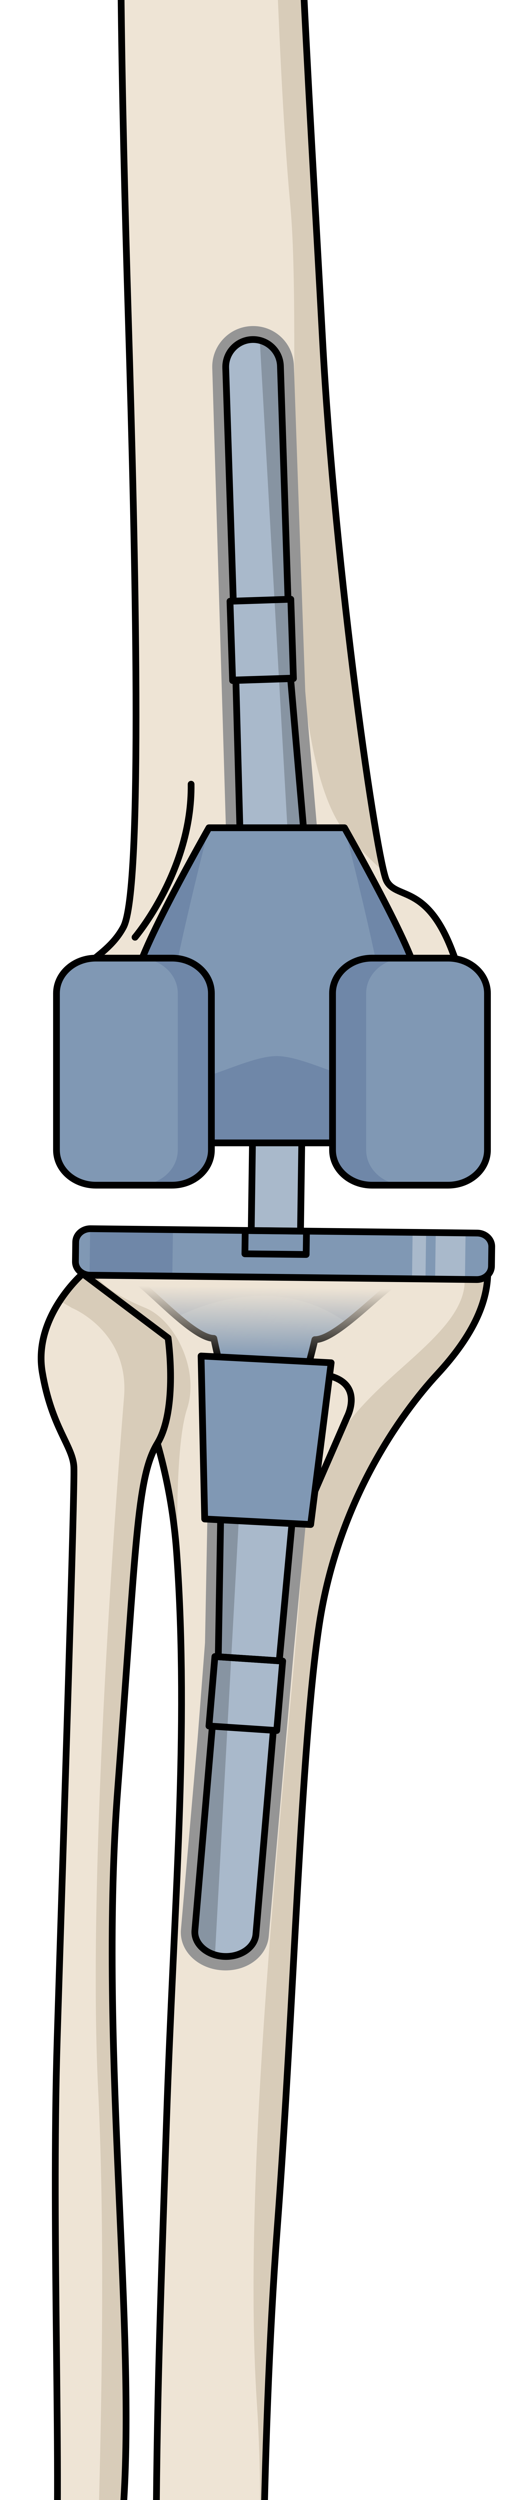 <?xml version="1.0" encoding="utf-8"?>
<!-- Generator: Adobe Illustrator 16.0.0, SVG Export Plug-In . SVG Version: 6.00 Build 0)  -->
<!DOCTYPE svg PUBLIC "-//W3C//DTD SVG 1.1//EN" "http://www.w3.org/Graphics/SVG/1.1/DTD/svg11.dtd">
<svg version="1.1" id="Layer_1" xmlns="http://www.w3.org/2000/svg" xmlns:xlink="http://www.w3.org/1999/xlink" x="0px" y="0px"
	 width="78.681px" height="370.813px" viewBox="0 0 78.681 370.813" enable-background="new 0 0 78.681 370.813"
	 xml:space="preserve">
<g>
	<defs>
		<rect id="SVGID_1_" width="78.681" height="370.813"/>
	</defs>
	<clipPath id="SVGID_2_">
		<use xlink:href="#SVGID_1_"  overflow="visible"/>
	</clipPath>
	<g clip-path="url(#SVGID_2_)">
		<g>
			<path fill="#EEE4D5" d="M72.351,187.469H11.554c3.927,8.055,13.171,21.85,14.675,42.878c1.9,26.644-0.455,52.536-1.505,84.063
				c-1.05,31.523-1.565,44.896-1.568,70.541c0,25.647-1.981,49.736-6.641,55.658c-4.66,5.926-10.009,12.335-7.128,17.768
				c2.878,5.437,9.612,3.381,9.612,3.381s4.528,2.708,10.476,1.154c5.943-1.548,7.514-0.833,11.678,3.207
				c4.162,4.039,4.701,5.668,6.814,2.77c2.117-2.901,2.602-11.771-0.777-19.691c-3.373-7.921-7.865-11.486-8.153-28.547
				c-0.29-17.062-0.366-57.008,2.128-90.242c2.496-33.234,3.451-71.203,6.238-89.52c2.791-18.316,12.164-31.26,17.498-37.033
				c5.34-5.771,7.99-10.68,7.504-15.871C72.39,187.809,72.368,187.641,72.351,187.469z"/>
		</g>
		<g>
			<g>
				<g>
					<g>
						<g>
							<g>
								<path fill="#EEE4D5" d="M42.521-185.418c0,0-5.59,9.504-9.887,8.035c-4.297-1.475-3.664-2.955-5.258-4.343
									c-1.593-1.388-5.641-5.489-9.822-0.372c-4.181,5.12-3.284-12.472-6.308-9.166c-3.021,3.305-8.204,13.854-4.896,20.594
									c3.306,6.738,6.573,35.019,7.902,54.888c1.323,19.866,5.713,50.37,4.379,72.335c-1.336,21.967-0.599,57.225,0.422,90.777
									c1.023,33.557,2.25,84.676-0.737,90.191c-2.983,5.514-8.875,5.293-8.899,13.365c-0.021,8.07,4.955,7.525,3.738,12.617
									c-1.224,5.09-1.389,8.266,2.851,5.734c4.235-2.533,6.248-2.945,6.248-2.945s16.042-2.913,20.507-3.232
									c4.465-0.318,8.242,6.766,8.242,6.766s1.902,5.939,9.316,5.732c7.41-0.21,12.068-2.689,11.527-10.046
									c-0.936-13.308-2.121-17.68-4.801-24.685c-3.77-9.684-8.172-7.403-9.637-10.149c-1.467-2.747-7.674-45.491-9.539-80.548
									c-1.867-35.055-5.283-86.315-4.08-117.342c1.205-31.021,0.127-57.414,0.127-57.414s7.605-2.236,8.529-9.415
									c0.922-7.179-4.82-11.577-4.82-11.577s9.342-15.633,13.164-19.287c3.826-3.652,10.57-1.445,8.111-8.556
									c-2.455-7.112-10.346-9.483-16.066-7.858C47.116-179.689,44.335-186.646,42.521-185.418z"/>
								<g>
									<path fill="#D8CCB9" d="M34.841,156.949c-0.303-3.874-2.039-6.205-5.396-7.996c-4.669-2.488-10.967-2.016-15.354,0.883
										c-7.147,4.725-1.062,6.912-0.77,11.811c0.015,0.184,0.015,0.381,0.007,0.583c-0.002,0.063-0.003,0.125-0.007,0.189
										c-0.009,0.12-0.021,0.244-0.039,0.371c-0.029,0.232-0.068,0.469-0.126,0.714c-1.224,5.09-1.389,8.266,2.851,5.734
										c4.235-2.533,6.248-2.945,6.248-2.945s9.614-1.745,16.029-2.683C36.257,162.257,35.001,158.997,34.841,156.949z"/>
									<path fill="#D8CCB9" d="M71.847,165.513c-0.623-8.854-1.357-13.749-2.568-18.099c-2.033-0.378-4.24-0.295-6.01-0.354
										c-3.902-0.131-6.982,0.721-10.594,1.912c-4.035,1.333-7.412,1.984-8.666,6.471c-0.576,2.06,0.223,5.726-1.265,7.618
										c0.005,0,0.012-0.001,0.017-0.001c4.465-0.318,8.242,6.766,8.242,6.766s1.902,5.939,9.316,5.732
										C67.729,175.349,72.388,172.869,71.847,165.513z"/>
								</g>
								<path fill="#D8CCB9" d="M21.836-110.439c1.161-6.537,0.568-12.676,0.687-19.217c0.055-3.26,2.15-7.317,0.804-10.439
									c-3.363-7.785-12.099-24.271-13.825-34.332c-1.087-6.312-3.089,3.832,1.966-1.082c-0.939,0.914,0.861-16.936-0.221-15.754
									c-3.021,3.305-8.204,13.854-4.896,20.594c3.306,6.738,6.573,35.019,7.902,54.888c1.323,19.866,5.713,50.37,4.379,72.335
									c-0.076,1.264-0.133,2.574-0.178,3.926c0.22-0.76,0.396-1.627,0.497-2.65C20.682-60.04,18.684-92.744,21.836-110.439z"/>
								<path fill="#D8CCB9" d="M69.077-169.406l-4.488-9.837c-0.154-0.11-0.305-0.228-0.461-0.328
									c0.801,3.173,0.896,7.642-4.219,9.007c-8.203,2.184-21.381,19.338-21.441,23.598c4.521,0.844,13.172,3.514,12.713,9.586
									c-0.209,2.761-2.469,4.493-4.533,5.975c-1.416,1.018-2.146,1.869-3.992,2.037c-1.838,0.167-3.762-0.229-5.469,0.68
									c-2.941,1.562-1.848,6.312-1.252,8.687c0.93,3.735,0.664,8.212,0.951,12.054c0.348,4.707,0.676,9.418,0.982,14.129
									c0.631,9.838,1.174,19.685,1.451,29.537c0.803,28.715,1.635,71.6,3.764,94.561c2.129,22.962-3.055,81.088,8.764,93.926
									c1.787,1.939,3.385,3.523,4.816,4.823c-2.336-5.745-7.15-47.993-8.793-78.896c-1.867-35.055-5.283-86.315-4.08-117.342
									c1.205-31.021,0.127-57.414,0.127-57.414s7.605-2.236,8.529-9.415c0.922-7.179-4.82-11.577-4.82-11.577
									s9.342-15.633,13.164-19.287C63.563-167.554,67.851-167.135,69.077-169.406z"/>
								<path fill="none" stroke="#000000" stroke-linecap="round" stroke-linejoin="round" stroke-miterlimit="10" d="
									M42.521-185.418c0,0-5.59,9.504-9.887,8.035c-4.297-1.475-3.664-2.955-5.258-4.343c-1.593-1.388-5.641-5.489-9.822-0.372
									c-4.181,5.12-3.284-12.472-6.308-9.166c-3.021,3.305-8.204,13.854-4.896,20.594c3.306,6.738,6.573,35.019,7.902,54.888
									c1.323,19.866,5.713,50.37,4.379,72.335c-1.336,21.967-0.599,57.225,0.422,90.777c1.023,33.557,2.25,84.676-0.737,90.191
									c-2.983,5.514-8.875,5.293-8.899,13.365c-0.021,8.07,4.955,7.525,3.738,12.617c-1.224,5.09-1.389,8.266,2.851,5.734
									c4.235-2.533,6.248-2.945,6.248-2.945s16.042-2.913,20.507-3.232c4.465-0.318,8.242,6.766,8.242,6.766
									s1.902,5.939,9.316,5.732c7.41-0.21,12.068-2.689,11.527-10.046c-0.936-13.308-2.121-17.68-4.801-24.685
									c-3.77-9.684-8.172-7.403-9.637-10.149c-1.467-2.747-7.674-45.491-9.539-80.548c-1.867-35.055-5.283-86.315-4.08-117.342
									c1.205-31.021,0.127-57.414,0.127-57.414s7.605-2.236,8.529-9.415c0.922-7.179-4.82-11.577-4.82-11.577
									s9.342-15.633,13.164-19.287c3.826-3.652,10.57-1.445,8.111-8.556c-2.455-7.112-10.346-9.483-16.066-7.858
									C47.116-179.689,44.335-186.646,42.521-185.418z"/>
								<path fill="none" stroke="#000000" stroke-linecap="round" stroke-linejoin="round" stroke-miterlimit="10" d="
									M32.634-177.383c0,0-2.056,14.781,0.391,19.909"/>
								<path fill="none" stroke="#000000" stroke-linecap="round" stroke-linejoin="round" stroke-miterlimit="10" d="
									M43.917-124.625c0,0-0.893-2.176,0.031-6.449"/>
							</g>
							<path fill="none" stroke="#000000" stroke-linecap="round" stroke-linejoin="round" stroke-miterlimit="10" d="
								M57.407,149.162c0,0,5.305,0.515,7.914-2.301"/>
							<path fill="none" stroke="#000000" stroke-linecap="round" stroke-linejoin="round" stroke-miterlimit="10" d="
								M20.043,139.018c0,0,8.493-9.965,8.328-22.705"/>
							<path fill="none" stroke="#000000" stroke-linecap="round" stroke-linejoin="round" stroke-miterlimit="10" d="
								M7.885-166.057c0.701,1.346,12.317,37.525,14.043,42.152c7.096,19.006,7.096,56.039,7.096,56.039"/>
							<path fill="none" stroke="#000000" stroke-linecap="round" stroke-linejoin="round" stroke-miterlimit="10" d="
								M47.423-145.682c0,0-4.203-1.75-6.703-3.631"/>
						</g>
						<g>
							<path fill="#EEE4D5" d="M27.901,562.65c0,0-6.347,2.635-5.504,7.92c0.853,5.289,5.036,7.867,7.135,6.176
								c2.102-1.69,1.551-5.841,3.553-7.814c2.004-1.973,3.586-4.969,1.195-6.206C31.884,561.489,30.915,561.813,27.901,562.65z"/>
							<path fill="#D8CCB9" d="M29.017,562.344l-0.787,1.253c0,0,5.381,0.311,2.936,3.829c-2.445,3.516-2.516,5.414-3.883,6.757
								c-1.035,1.014-2.951,0.099-3.823-0.408c1.615,3.039,4.456,4.271,6.073,2.972c2.102-1.69,1.551-5.841,3.553-7.814
								c2.004-1.973,3.586-4.969,1.195-6.206C32.21,561.655,31.198,561.756,29.017,562.344z"/>
							<path fill="none" stroke="#000000" stroke-linecap="round" stroke-linejoin="round" stroke-miterlimit="10" d="
								M27.901,562.65c0,0-6.347,2.635-5.504,7.92c0.853,5.289,5.036,7.867,7.135,6.176c2.102-1.69,1.551-5.841,3.553-7.814
								c2.004-1.973,3.586-4.969,1.195-6.206C31.884,561.489,30.915,561.813,27.901,562.65z"/>
							<path fill="#EEE4D5" d="M28.229,545.546c0,0-2.16,0.261-1.158,4.63c1.002,4.372,0.814,5.114,0.203,7.577
								c-0.617,2.463-1.707,4.011,2.102,5.599c3.811,1.584,2.754,2.668,4.762,3.722c2.012,1.057,3.602,0.347,4.791-4.982
								c1.186-5.33,0.08-6.556,1.858-9.521c1.772-2.965,3.556-3.33-0.903-5.425C35.425,545.053,32.085,544.678,28.229,545.546z"/>
							<path fill="#D8CCB9" d="M39.884,547.146c-1.592-0.747-3.035-1.265-4.416-1.6l-0.008,0.098c0,0,4.598,2.867,2.395,5.878
								c-2.207,3.009-1.846,6.834-1.307,9.947c0.541,3.11-2.891,3.799-8.508,1.069c-0.039,0.02-0.068,0.04-0.109,0.062
								c0.377,0.252,0.848,0.502,1.445,0.752c3.811,1.584,2.754,2.668,4.762,3.722c2.012,1.057,3.602,0.347,4.791-4.982
								c1.186-5.33,0.08-6.556,1.858-9.521C42.56,549.605,44.343,549.24,39.884,547.146z"/>
							<path fill="none" stroke="#000000" stroke-linecap="round" stroke-linejoin="round" stroke-miterlimit="10" d="
								M28.229,545.546c0,0-2.16,0.261-1.158,4.63c1.002,4.372,0.814,5.114,0.203,7.577c-0.617,2.463-1.707,4.011,2.102,5.599
								c3.811,1.584,2.754,2.668,4.762,3.722c2.012,1.057,3.602,0.347,4.791-4.982c1.186-5.33,0.08-6.556,1.858-9.521
								c1.772-2.965,3.556-3.33-0.903-5.425C35.425,545.053,32.085,544.678,28.229,545.546z"/>
							<path fill="#EEE4D5" d="M10.676,562.562c0,0-3.912-0.967-5.013,4.304c-1.096,5.268-0.075,7.902,1.647,7.756
								c1.724-0.146,4.403-5.203,5.365-6.891C13.637,566.046,13.936,563.683,10.676,562.562z"/>
							<path fill="#D8CCB9" d="M10.676,562.562c0,0-0.108-0.026-0.275-0.044l0,0c0,0,2.398,1.291,0.003,5.579
								c-2.393,4.283-3.041,4.985-5.038,4.365c0.298,1.507,1.021,2.237,1.945,2.159c1.724-0.146,4.403-5.203,5.365-6.891
								C13.637,566.046,13.936,563.683,10.676,562.562z"/>
							<path fill="none" stroke="#000000" stroke-linecap="round" stroke-linejoin="round" stroke-miterlimit="10" d="
								M10.676,562.562c0,0-3.912-0.967-5.013,4.304c-1.096,5.268-0.075,7.902,1.647,7.756c1.724-0.146,4.403-5.203,5.365-6.891
								C13.637,566.046,13.936,563.683,10.676,562.562z"/>
							<path fill="#EEE4D5" d="M-2.441,561.903c0,0-2.948-0.968-3.923,2.592c-0.977,3.559-0.697,8.417,0.961,8.234
								c1.654-0.187,4.294-4.642,4.93-6.619C0.165,564.132-0.22,562.433-2.441,561.903z"/>
							<path fill="#D8CCB9" d="M-2.441,561.903c0,0-0.175-0.057-0.447-0.09c0,0,2.546,1.449,0.498,5.101
								c-1.23,2.188-2.143,4.575-4.437,3.459c0.187,1.443,0.657,2.441,1.424,2.356c1.654-0.187,4.294-4.642,4.93-6.619
								C0.165,564.132-0.22,562.433-2.441,561.903z"/>
							<path fill="none" stroke="#000000" stroke-linecap="round" stroke-linejoin="round" stroke-miterlimit="10" d="
								M-2.441,561.903c0,0-2.948-0.968-3.923,2.592c-0.977,3.559-0.697,8.417,0.961,8.234c1.654-0.187,4.294-4.642,4.93-6.619
								C0.165,564.132-0.22,562.433-2.441,561.903z"/>
							<path fill="#EEE4D5" d="M-12.39,556.275c0,0-2.243-1.742-5.082,3.816c-2.838,5.559-1.276,6.102-0.57,6.4
								c0.702,0.3,4.683-2.869,6.204-4.57S-9.963,557.515-12.39,556.275z"/>
							<path fill="#D8CCB9" d="M-11.865,556.633c0.042,0.347-0.05,2.818-1.425,4.539c-1.41,1.766-3.114,3.965-5.795,3.309
								c-0.176,1.544,0.6,1.825,1.042,2.012c0.702,0.3,4.683-2.869,6.204-4.57C-10.445,560.365-10.061,557.974-11.865,556.633z"/>
							<path fill="none" stroke="#000000" stroke-linecap="round" stroke-linejoin="round" stroke-miterlimit="10" d="
								M-12.39,556.275c0,0-2.243-1.742-5.082,3.816c-2.838,5.559-1.276,6.102-0.57,6.4c0.702,0.3,4.683-2.869,6.204-4.57
								S-9.963,557.515-12.39,556.275z"/>
							<g>
								<path fill="#EEE4D5" d="M-23.202,551.521c0,0-2.102-1.77-3.464,0.82c-1.364,2.592-2.451,4.72-1.34,5.326
									c1.114,0.607,4.82-1.877,5.432-2.854C-21.963,553.838-21.251,553.056-23.202,551.521z"/>
								<path fill="#D8CCB9" d="M-23.202,551.521c0,0-0.066-0.058-0.186-0.137c0.013,0.012,1.167,1.562-0.831,3.293
									c-1.26,1.092-2.898,1.01-3.946,0.797c-0.396,1.071-0.447,1.862,0.159,2.193c1.114,0.607,4.82-1.877,5.432-2.854
									C-21.963,553.838-21.251,553.056-23.202,551.521z"/>
								<path fill="none" stroke="#000000" stroke-linecap="round" stroke-linejoin="round" stroke-miterlimit="10" d="
									M-23.202,551.521c0,0-2.102-1.77-3.464,0.82c-1.364,2.592-2.451,4.72-1.34,5.326c1.114,0.607,4.82-1.877,5.432-2.854
									C-21.963,553.838-21.251,553.056-23.202,551.521z"/>
							</g>
							<path fill="#EEE4D5" d="M-12.467,539.189c0,0-2.819-3.396-5.533,0.074c-2.71,3.472-4.414,8.936-6.118,9.771
								c-1.706,0.838-1.258,1.843,0.668,3.229c1.925,1.39,4.084-0.345,5.631-2.64c1.545-2.295,3.131-2.937,5.08-3.984
								C-10.793,544.594-9.712,542.006-12.467,539.189z"/>
							<path fill="#D8CCB9" d="M-12.467,539.189c0,0-0.071-0.082-0.188-0.201c0,0,1.979,3.621-1.157,4.928
								c-3.138,1.309-4.851,2.25-5.297,3.864c-0.447,1.609-2.38,4.958-5.931,1.997c-0.409,0.685,0.196,1.485,1.589,2.487
								c1.925,1.39,4.084-0.345,5.631-2.64c1.545-2.295,3.131-2.937,5.08-3.984C-10.793,544.594-9.712,542.006-12.467,539.189z"/>
							<path fill="none" stroke="#000000" stroke-linecap="round" stroke-linejoin="round" stroke-miterlimit="10" d="
								M-12.467,539.189c0,0-2.819-3.396-5.533,0.074c-2.71,3.472-4.414,8.936-6.118,9.771c-1.706,0.838-1.258,1.843,0.668,3.229
								c1.925,1.39,4.084-0.345,5.631-2.64c1.545-2.295,3.131-2.937,5.08-3.984C-10.793,544.594-9.712,542.006-12.467,539.189z"/>
							<path fill="#EEE4D5" d="M-4.724,541.272c0,0-4.117-1.492-5.478,3.504c-1.362,4.996-1.045,6.396-2.544,8.175
								c-1.502,1.783-1.612,3.035,0.104,4.134c1.713,1.095,4.498,0.43,5.477-2.728c0.984-3.156,2.436-4.444,4.019-7.391
								C-1.568,544.021-2.329,542.072-4.724,541.272z"/>
							<path fill="#D8CCB9" d="M-4.281,541.461c0.252,0.393,1.514,2.603-0.316,5.412c-2.024,3.102-3.23,3.516-3.83,5.588
								c-0.604,2.069-1.51,4.797-5.433,2.529c-0.124,0.795,0.242,1.471,1.219,2.095c1.713,1.095,4.498,0.43,5.477-2.728
								c0.984-3.156,2.436-4.444,4.019-7.391C-1.672,544.219-2.258,542.349-4.281,541.461z"/>
							<path fill="none" stroke="#000000" stroke-linecap="round" stroke-linejoin="round" stroke-miterlimit="10" d="
								M-4.724,541.272c0,0-4.117-1.492-5.478,3.504c-1.362,4.996-1.045,6.396-2.544,8.175c-1.502,1.783-1.612,3.035,0.104,4.134
								c1.713,1.095,4.498,0.43,5.477-2.728c0.984-3.156,2.436-4.444,4.019-7.391C-1.568,544.021-2.329,542.072-4.724,541.272z"/>
							<path fill="#EEE4D5" d="M7.351,541.341c0,0-3.16-2.965-4.686,1.558c-1.52,4.527-4.875,12.293-6.302,14.053
								c-1.427,1.762-0.969,5.954,1.742,5.9c2.709-0.058,4.098-6.518,5.055-10.011c0.953-3.487,2.51-3.3,4.648-5.585
								C9.95,544.973,10.008,543.376,7.351,541.341z"/>
							<path fill="#D8CCB9" d="M6.692,546.307c-2.347,2.47-6.114,5.539-6.14,8.941c-0.029,3.404-1.041,6.931-4.907,5.113
								c0.229,1.36,1.028,2.517,2.461,2.49c2.709-0.058,4.098-6.518,5.055-10.011c0.953-3.487,2.51-3.3,4.648-5.585
								c2.141-2.283,2.199-3.88-0.458-5.915C7.351,541.341,9.04,543.836,6.692,546.307z"/>
							<path fill="none" stroke="#000000" stroke-linecap="round" stroke-linejoin="round" stroke-miterlimit="10" d="
								M7.351,541.341c0,0-3.16-2.965-4.686,1.558c-1.52,4.527-4.875,12.293-6.302,14.053c-1.427,1.762-0.969,5.954,1.742,5.9
								c2.709-0.058,4.098-6.518,5.055-10.011c0.953-3.487,2.51-3.3,4.648-5.585C9.95,544.973,10.008,543.376,7.351,541.341z"/>
							<path fill="#EEE4D5" d="M17.392,540.526c0,0-4.002-0.198-3.773,3.943c0.23,4.14-1.175,8.211-3.099,11.09
								c-1.921,2.878-3.685,4.909-1.698,6.682c1.986,1.776,6,3.03,7.211-1.534c1.213-4.561,1.203-7.261,3.013-10.609
								C20.86,546.742,24.079,541.617,17.392,540.526z"/>
							<path fill="#D8CCB9" d="M16.033,560.707c1.213-4.561,1.203-7.261,3.013-10.609c1.642-3.038,4.414-7.522-0.046-9.154
								c0.184,0.247,1.391,2.067-0.172,5.853c-1.684,4.084-4.697,8.436-4.488,11.379c0.21,2.942-3.058,4.985-6.347,2.728
								c0.093,0.465,0.35,0.912,0.83,1.339C10.808,564.018,14.822,565.271,16.033,560.707z"/>
							<path fill="none" stroke="#000000" stroke-linecap="round" stroke-linejoin="round" stroke-miterlimit="10" d="
								M17.392,540.526c0,0-4.002-0.198-3.773,3.943c0.23,4.14-1.175,8.211-3.099,11.09c-1.921,2.878-3.685,4.909-1.698,6.682
								c1.986,1.776,6,3.03,7.211-1.534c1.213-4.561,1.203-7.261,3.013-10.609C20.86,546.742,24.079,541.617,17.392,540.526z"/>
							<path fill="#EEE4D5" d="M-2.851,507.431c0,0-6.696,0.493-6.422,5.741c0.271,5.251,0.139,12.865-3.263,16.763
								c-3.4,3.902-5.51,5.791-4.062,7.713c1.453,1.926,6.674,3.359,8.17-0.722c1.493-4.078,2.621-9.098,4.377-12.469
								c1.754-3.371,4.406-11.151,4.315-13.781C0.169,508.043,0.267,507.137-2.851,507.431z"/>
							<path fill="#D8CCB9" d="M-2.851,507.431c0,0-1.394,0.109-2.883,0.721c0.246-0.039,4.936-0.629,2.092,8.553
								c-2.915,9.431-5.929,16.76-5.867,18.181c0.062,1.42-3.332,4.606-7.319,0.473c-0.355,0.834-0.317,1.561,0.231,2.29
								c1.453,1.926,6.674,3.359,8.17-0.722c1.493-4.078,2.621-9.098,4.377-12.469c1.754-3.371,4.406-11.151,4.315-13.781
								C0.169,508.043,0.267,507.137-2.851,507.431z"/>
							<path fill="none" stroke="#000000" stroke-linecap="round" stroke-linejoin="round" stroke-miterlimit="10" d="
								M-2.851,507.431c0,0-6.696,0.493-6.422,5.741c0.271,5.251,0.139,12.865-3.263,16.763c-3.4,3.902-5.51,5.791-4.062,7.713
								c1.453,1.926,6.674,3.359,8.17-0.722c1.493-4.078,2.621-9.098,4.377-12.469c1.754-3.371,4.406-11.151,4.315-13.781
								C0.169,508.043,0.267,507.137-2.851,507.431z"/>
							<path fill="#EEE4D5" d="M1.467,492.635c0,0-7.966,7.137-7.427,11.854c0.538,4.719,7.511,5.348,8.926,2.506
								c1.411-2.847,3.077-13.841,2.007-15.848C3.901,489.142,1.467,492.635,1.467,492.635z"/>
							<path fill="#D8CCB9" d="M1.467,492.635c0,0-0.494,0.441-1.227,1.177l-0.037,0.31c0,0,5.295,3.383,1.499,8.95
								c-3.466,5.086-6.896,0.329-7.469-0.538c-0.183,0.679-0.264,1.339-0.193,1.956c0.538,4.719,7.511,5.348,8.926,2.506
								c1.411-2.847,3.077-13.841,2.007-15.848C3.901,489.142,1.467,492.635,1.467,492.635z"/>
							<path fill="none" stroke="#000000" stroke-linecap="round" stroke-linejoin="round" stroke-miterlimit="10" d="
								M1.467,492.635c0,0-7.966,7.137-7.427,11.854c0.538,4.719,7.511,5.348,8.926,2.506c1.411-2.847,3.077-13.841,2.007-15.848
								C3.901,489.142,1.467,492.635,1.467,492.635z"/>
							<path fill="#EEE4D5" d="M8.945,491.6c0,0-2.066,15.418-1.491,16.528c0.573,1.114,7.737,1.788,9.18-2.448
								c1.44-4.233,2.374-9.245,1.2-13.277C16.655,488.37,8.945,491.6,8.945,491.6z"/>
							<path fill="#D8CCB9" d="M15.852,502.159c-2.134,4.547-8.301,2.085-8.346,2.07c-0.163,2.024-0.22,3.575-0.053,3.898
								c0.573,1.114,7.737,1.788,9.18-2.448c1.44-4.233,2.374-9.245,1.2-13.277c-0.12-0.406-0.315-0.722-0.555-0.992l-3.561,0.695
								C13.718,492.105,17.995,497.594,15.852,502.159z"/>
							<path fill="none" stroke="#000000" stroke-linecap="round" stroke-linejoin="round" stroke-miterlimit="10" d="M8.945,491.6
								c0,0-2.066,15.418-1.491,16.528c0.573,1.114,7.737,1.788,9.18-2.448c1.44-4.233,2.374-9.245,1.2-13.277
								C16.655,488.37,8.945,491.6,8.945,491.6z"/>
							<path fill="#EEE4D5" d="M18.825,492.279c0,0-2.6,14.096-1.387,15.371c1.215,1.278,8.467,2.038,11.543,1.043
								c3.076-0.997,4.787-10.396,4.75-13.158C33.692,492.772,20.041,490.515,18.825,492.279z"/>
							<path fill="#D8CCB9" d="M32.931,494.381l-0.496-0.328c-1.85-1.066-5.359-1.915-8.362-2.246l0.404,2.525
								c0,0,6.797,3.658,3.54,9.49c-3.254,5.83-10.543-0.953-10.543-0.953l-0.229,0.398c-0.191,2.199-0.199,3.971,0.193,4.383
								c1.215,1.278,8.467,2.038,11.543,1.043c3.076-0.997,4.787-10.396,4.75-13.158c0-0.01-0.004-0.022-0.008-0.034l-0.779-1.111
								C32.94,494.387,32.937,494.385,32.931,494.381z"/>
							<path fill="none" stroke="#000000" stroke-linecap="round" stroke-linejoin="round" stroke-miterlimit="10" d="
								M18.825,492.279c0,0-2.6,14.096-1.387,15.371c1.215,1.278,8.467,2.038,11.543,1.043c3.076-0.997,4.787-10.396,4.75-13.158
								C33.692,492.772,20.041,490.515,18.825,492.279z"/>
							<path fill="#EEE4D5" d="M33.485,500.236c0,0-5.281,7.432-3.467,10.778c1.818,3.35,9.051,7.507,11.17,3.238
								c2.121-4.267,2.066-13.293-0.129-14.554C38.862,498.44,33.485,500.236,33.485,500.236z"/>
							<path fill="#D8CCB9" d="M41.188,514.253c2.121-4.267,2.066-13.293-0.129-14.554c-1.023-0.589-2.738-0.509-4.276-0.258
								l-1.665,1.353c0,0,8.328,3.686,5.734,9.301c-2.596,5.614-10.639,0.854-10.652-2.288c-0.145,0.063-0.277,0.128-0.418,0.191
								c-0.223,1.137-0.204,2.199,0.236,3.017C31.837,514.364,39.069,518.521,41.188,514.253z"/>
							<path fill="none" stroke="#000000" stroke-linecap="round" stroke-linejoin="round" stroke-miterlimit="10" d="
								M33.485,500.236c0,0-5.281,7.432-3.467,10.778c1.818,3.35,9.051,7.507,11.17,3.238c2.121-4.267,2.066-13.293-0.129-14.554
								C38.862,498.44,33.485,500.236,33.485,500.236z"/>
							<path fill="#EE8074" d="M12.183,461.785c0,0-5.51,3.813-1.478,7.163s13.313,0.912,17.489,1.578
								c4.172,0.666,7.215,6.432,10.377,6.619c3.16,0.188,4.711-2.278,5.807-6.726C46.663,461.117,20.767,456.999,12.183,461.785z"
								/>
							<path fill="#E1634E" d="M28.565,460.166l0.218,3.838c0,0,12.995,1.502,10.712,7.531c-0.918,2.424-2.826,3.236-4.781,3.354
								c1.322,1.192,2.58,2.182,3.857,2.257c3.16,0.188,4.711-2.278,5.807-6.726C45.714,464.979,37.409,461.315,28.565,460.166z"/>
							<path fill="none" stroke="#000000" stroke-linecap="round" stroke-linejoin="round" stroke-miterlimit="10" d="
								M12.183,461.785c0,0-5.51,3.813-1.478,7.163s13.313,0.912,17.489,1.578c4.172,0.666,7.215,6.432,10.377,6.619
								c3.16,0.188,4.711-2.278,5.807-6.726C46.663,461.117,20.767,456.999,12.183,461.785z"/>
							<path fill="#EEE4D5" d="M9.167,496.91c0,0,5.048-3.196,7.233-1.216c2.191,1.98,4.493,1.062,7.273-0.472
								c2.776-1.533,5.553,1.302,7.827,2.414c2.273,1.108,8.678,1.846,12.369-2.08c3.689-3.925,2.793-3.347-2.148-9.551
								c-4.943-6.204-25.502-3.601-25.88-3.537c-0.382,0.064-8.183,5.32-8.239,5.648c-0.056,0.33,1.189,9.617,1.189,9.617"/>
							<path fill="#D8CCB9" d="M41.722,486.006c-0.117-0.146-0.252-0.283-0.385-0.418l-4.824,0.416c0,0,8.977,6.266,1.725,8.81
								c-7.254,2.545-7.887-2.908-13.109-1.856c-5.222,1.052-8.027,1.796-10.555,1.135c-2.53-0.664-2.312-7.177-0.514-9.812
								c-0.89,0.288-1.721,0.616-2.523,0.952c-1.98,1.353-3.909,2.722-3.935,2.885c-0.056,0.33,1.189,9.617,1.189,9.617l0.376-0.824
								c0,0,5.048-3.196,7.233-1.216c2.191,1.98,4.493,1.062,7.273-0.472c2.776-1.533,5.553,1.302,7.827,2.414
								c2.273,1.108,8.678,1.846,12.369-2.08C47.56,491.632,46.663,492.21,41.722,486.006z"/>
							<path fill="none" stroke="#000000" stroke-linecap="round" stroke-linejoin="round" stroke-miterlimit="10" d="M9.167,496.91
								c0,0,5.048-3.196,7.233-1.216c2.191,1.98,4.493,1.062,7.273-0.472c2.776-1.533,5.553,1.302,7.827,2.414
								c2.273,1.108,8.678,1.846,12.369-2.08c3.689-3.925,2.793-3.347-2.148-9.551c-4.943-6.204-25.502-3.601-25.88-3.537
								c-0.382,0.064-8.183,5.32-8.239,5.648c-0.056,0.33,1.189,9.617,1.189,9.617"/>
							<path fill="#EEE4D5" d="M6.143,474.576c0,0-1.475,3.164-0.665,6.545c0.805,3.383-0.549,6.595-1.571,9.323
								c-1.023,2.731-3.554,12.111,1.354,10.964c4.91-1.145,5.473-13.922,9.244-14.023c3.773-0.1,7.965-0.06,10.186-1.713
								c2.217-1.65,4.217-2.762,7.12-2.063c2.904,0.699,11.111,7.419,12.369,4.223c1.258-3.194-4.32-9.669-8.959-12.326
								C30.578,472.852,14.063,465.427,6.143,474.576z"/>
							<path fill="#D8CCB9" d="M14.504,487.385c3.773-0.1,7.965-0.06,10.186-1.713c2.217-1.65,4.217-2.762,7.12-2.063
								c2.904,0.699,11.111,7.419,12.369,4.223c1.258-3.194-4.32-9.669-8.959-12.326c-1.078-0.616-2.809-1.492-4.914-2.357
								l-1.088,0.532c0,0,6.35,3.621-0.797,6.675c-7.153,3.058-11.346,2.11-15.042,3.647c-3.695,1.535-3.032,13.736-10.26,11.433
								c-0.196,0.035-0.363,0.084-0.546,0.126c-0.533,3.267-0.337,6.554,2.687,5.848C10.17,500.264,10.733,487.486,14.504,487.385z"
								/>
							<path fill="none" stroke="#000000" stroke-linecap="round" stroke-linejoin="round" stroke-miterlimit="10" d="
								M6.143,474.576c0,0-1.475,3.164-0.665,6.545c0.805,3.383-0.549,6.595-1.571,9.323c-1.023,2.731-3.554,12.111,1.354,10.964
								c4.91-1.145,5.473-13.922,9.244-14.023c3.773-0.1,7.965-0.06,10.186-1.713c2.217-1.65,4.217-2.762,7.12-2.063
								c2.904,0.699,11.111,7.419,12.369,4.223c1.258-3.194-4.32-9.669-8.959-12.326C30.578,472.852,14.063,465.427,6.143,474.576z"
								/>
							<path fill="#EEE4D5" d="M32.661,512.43c0,0-5.881,1.188-5.299,5.238c0.582,4.05,2.314,19.573,1.004,21.975
								c-1.311,2.403-2.882,5.089-1.23,6.653c1.658,1.562,3.43-0.308,7.963-0.451c4.535-0.144,6.027,2.697,7.312,0.598
								c1.281-2.097-1.518-3.394-1.633-6.97c-0.115-3.574,1.008-12.757,1.484-18.062C42.741,516.105,44.093,512.727,32.661,512.43z"
								/>
							<path fill="#D8CCB9" d="M42.411,546.442c1.281-2.097-1.518-3.394-1.633-6.97c-0.115-3.574,1.008-12.757,1.484-18.062
								c0.479-5.305,1.83-8.684-9.602-8.98c0,0-0.963,0.199-2.068,0.696c0,0,10.416-1.399,9.426,6.175
								c-0.988,7.576-6.414,16.778-3.264,20.059c3.15,3.278,5.354,6.709-10.299,4.988c0.014,0.293,0.027,0.555,0.04,0.825
								c0.097,0.415,0.294,0.796,0.64,1.123c1.658,1.562,3.43-0.308,7.963-0.451C39.634,545.701,41.126,548.542,42.411,546.442z"/>
							<path fill="none" stroke="#000000" stroke-linecap="round" stroke-linejoin="round" stroke-miterlimit="10" d="
								M32.661,512.43c0,0-5.881,1.188-5.299,5.238c0.582,4.05,2.314,19.573,1.004,21.975c-1.311,2.403-2.882,5.089-1.23,6.653
								c1.658,1.562,3.43-0.308,7.963-0.451c4.535-0.144,6.027,2.697,7.312,0.598c1.281-2.097-1.518-3.394-1.633-6.97
								c-0.115-3.574,1.008-12.757,1.484-18.062C42.741,516.105,44.093,512.727,32.661,512.43z"/>
							<path fill="#EEE4D5" d="M21.965,507.159c-2.366,0.04-5.432-0.455-5.18,7.708c0.254,8.163,2.566,11.545,0.771,16.115
								c-1.801,4.573-6.054,11.223-3.371,12.696c2.681,1.472,2.262-1.24,4.827,0.222c2.567,1.46,4.366,1.746,5.162-0.641
								c0.798-2.387-0.088-7.91,0.479-14.176C25.217,522.822,36.3,506.924,21.965,507.159z"/>
							<path fill="#D8CCB9" d="M22.52,507.172c0.939,0.439,6.106,3.107,4.606,7.717c-1.642,5.062-5.402,8.93-4.943,14.384
								c0.459,5.446,3.451,16.24-8.782,13.288c0.109,0.486,0.344,0.877,0.785,1.118c2.681,1.472,2.262-1.24,4.827,0.222
								c2.567,1.46,4.366,1.746,5.162-0.641c0.798-2.387-0.088-7.91,0.479-14.176C25.209,522.908,35.981,507.367,22.52,507.172z"/>
							<path fill="none" stroke="#000000" stroke-linecap="round" stroke-linejoin="round" stroke-miterlimit="10" d="
								M21.965,507.159c-2.368-0.009-5.432-0.455-5.18,7.708c0.254,8.163,2.566,11.545,0.771,16.115
								c-1.801,4.573-6.054,11.223-3.371,12.696c2.681,1.472,2.262-1.24,4.827,0.222c2.567,1.46,4.366,1.746,5.162-0.641
								c0.798-2.387-0.088-7.91,0.479-14.176C25.217,522.822,36.272,507.226,21.965,507.159z"/>
							<path fill="#EEE4D5" d="M11.904,507.189c0,0-5.023-1.148-5.819,5.648c-0.798,6.801,0.6,12.635-1.05,18.74
								c-1.65,6.102-4.366,7.785-3.153,10.597c1.209,2.812,6.835,4.397,8.211,2.364c1.372-2.038,1.47-9.208,2.199-14.234
								c0.727-5.032,3.586-14.266,3.637-17.425S17.459,507.418,11.904,507.189z"/>
							<path fill="#D8CCB9" d="M10.092,544.539c1.372-2.038,1.47-9.208,2.199-14.234c0.727-5.032,3.586-14.266,3.637-17.425
								s1.531-5.462-4.024-5.69c0,0-0.305-0.068-0.776-0.072c0.01,0.004,4.968,1.214,2.51,9.039
								c-2.46,7.836-4.452,12.754-3.661,17.43c0.788,4.675-0.713,11.67-8.095,8.589C3.09,544.986,8.716,546.572,10.092,544.539z"/>
							<path fill="none" stroke="#000000" stroke-linecap="round" stroke-linejoin="round" stroke-miterlimit="10" d="
								M11.904,507.189c0,0-5.023-1.148-5.819,5.648c-0.798,6.801,0.6,12.635-1.05,18.74c-1.65,6.102-4.366,7.785-3.153,10.597
								c1.209,2.812,6.835,4.397,8.211,2.364c1.372-2.038,1.47-9.208,2.199-14.234c0.727-5.032,3.586-14.266,3.637-17.425
								S18.16,508.183,11.904,507.189z"/>
							<path fill="#EEE4D5" d="M1.079,507.756c0,0-4.283-0.539-4.119,8.812c0.162,9.354-1.456,14.072-3.085,17.939
								c-1.632,3.866-2.269,7.881,1.283,8.094c3.55,0.214,5.017-0.811,6.364-10.646c1.344-9.839,3.541-12.743,4.308-15.212
								S7.411,507.942,1.079,507.756z"/>
							<path fill="#D8CCB9" d="M1.336,507.781l-0.727,0.002H0.607c0,0,5.7,2.824,3.692,7.59c-2.005,4.768-4.864,10.591-4.751,15.891
								c0.115,5.297-1.402,11.651-6.978,8.415c0.016,1.644,0.721,2.812,2.588,2.923c3.55,0.214,5.017-0.811,6.364-10.646
								c1.344-9.839,3.541-12.743,4.308-15.212C6.586,514.312,7.37,508.135,1.336,507.781z"/>
							<path fill="none" stroke="#000000" stroke-linecap="round" stroke-linejoin="round" stroke-miterlimit="10" d="
								M1.079,507.756c0,0-4.283-0.539-4.119,8.812c0.162,9.354-1.456,14.072-3.085,17.939c-1.632,3.866-2.269,7.881,1.283,8.094
								c3.55,0.214,5.017-0.811,6.364-10.646c1.344-9.839,3.541-12.743,4.308-15.212S7.411,507.942,1.079,507.756z"/>
							<g>
								<path fill="#EEE4D5" d="M22.9,465.991c-3.386-0.148-7.773,5.606-11.392,9.708c-3.617,4.104-13.546,18.203-10.538,29.383
									c3.009,11.179,6.584,9.285,15.682,9.596c9.093,0.309,14.972,3.735,16.851-5.124c1.885-8.863,4.213-10.678,1.588-17.571
									c-2.623-6.891-7.994-9.082-7.658-14.503C27.767,472.055,30.294,466.319,22.9,465.991z"/>
								<path fill="#D8CCB9" d="M33.503,509.554c1.01-4.749,2.139-7.474,2.574-10.044c-0.506,0.62-1.043,1.317-1.609,2.15
									c-0.963,1.408-2.225,3.378-3.875,3.853c-1.373,0.393-2.834-0.575-3.93-1.334c-3.499-2.427-7.865-4.275-11.591-1.076
									c-1.626,1.399-3.581,2.583-5.65,2.852c-1.636,0.216-4.622-0.123-5.556-1.812c-1.049-1.887,0.541-4.468,1.465-6.059
									c1.367-2.348,2.907-4.85,4.853-6.681c1.767-1.669,2.937-3.523,3.759-5.957c0.737-2.179,1.852-6.101,0.311-8.062
									c-1.993-2.539,2.321-7.234,2.321-7.234l-0.261,0.102c-1.651,1.736-3.295,3.734-4.805,5.447
									c-3.617,4.104-13.546,18.203-10.538,29.383c3.009,11.179,6.584,9.285,15.682,9.596
									C25.745,514.986,31.624,518.413,33.503,509.554z"/>
								<path fill="none" stroke="#000000" stroke-linecap="round" stroke-linejoin="round" stroke-miterlimit="10" d="
									M22.9,465.991c-3.386-0.148-7.773,5.606-11.392,9.708c-3.617,4.104-13.546,18.203-10.538,29.383
									c3.009,11.179,6.584,9.285,15.682,9.596c9.093,0.309,14.972,3.735,16.851-5.124c1.885-8.863,4.213-10.678,1.588-17.571
									c-2.623-6.891-7.994-9.082-7.658-14.503C27.767,472.055,30.294,466.319,22.9,465.991z"/>
							</g>
						</g>
						<g>
							<path fill="#D8CCB9" d="M15.586,195.18c0.18,0.346,0.36,0.695,0.543,1.055c0.136,0.264,0.27,0.526,0.406,0.798
								c0.292,0.578,0.585,1.169,0.881,1.776c0.101,0.207,0.2,0.42,0.301,0.629c0.248,0.518,0.496,1.047,0.743,1.584
								c0.096,0.207,0.19,0.408,0.286,0.619c0.311,0.687,0.62,1.393,0.927,2.111c0.093,0.219,0.185,0.439,0.276,0.662
								c0.285,0.683,0.567,1.377,0.845,2.09c0.044,0.113,0.09,0.225,0.135,0.34c0.307,0.797,0.604,1.62,0.897,2.455
								c0.08,0.227,0.159,0.453,0.237,0.684c0.293,0.855,0.578,1.725,0.852,2.619c0.041,0.133,0.078,0.27,0.118,0.402
								c0.246,0.814,0.48,1.648,0.706,2.496c0.058,0.217,0.116,0.431,0.172,0.65c0.244,0.947,0.474,1.914,0.689,2.9
								c0.045,0.203,0.085,0.41,0.128,0.615c0.19,0.908,0.368,1.834,0.531,2.775c0.028,0.165,0.061,0.326,0.088,0.492
								c0.175,1.049,0.327,2.122,0.463,3.214c0.031,0.248,0.06,0.498,0.088,0.747c0.13,1.131,0.248,2.275,0.332,3.452
								c0.078,1.093,0.137,2.184,0.201,3.274l0.006,0.006c0,0-0.742-18.342,1.336-24.68c1.887-5.777-1.775-13.145-6.213-14.963
								c-4.574-1.878-6.943-3.703-8.704-6.516h-1.301C12.601,189.617,14.031,192.187,15.586,195.18z"/>
							<g>
								<path fill="#D8CCB9" d="M9.063,452.223c-0.016,0.051-0.03,0.102-0.044,0.152c-0.002,0.007-0.002,0.014-0.004,0.021
									c0.023-0.075,0.04-0.151,0.064-0.228C9.073,452.186,9.069,452.205,9.063,452.223z"/>
								<path fill="#D8CCB9" d="M47.403,240.889c2.791-18.316,12.164-31.26,17.498-37.033c5.34-5.771,7.99-10.68,7.504-15.871
									c-0.016-0.176-0.037-0.344-0.055-0.516h-4.031c1.145,2.102,1.039,5.174-2.279,9.158
									c-7.111,8.539-20.262,13.783-21.193,34.121c-0.93,20.34-9.295,86.133-6.719,125.601c2.58,39.472-6.414,74.001,0.043,85.823
									c6.453,11.822,5.053,24.308-1.77,17.39c-6.613-0.705-12.545,3.801-18.807-1.69c-5.663,2.98-9.008-3.341-8.579-5.476
									c-0.118,0.396-0.214,0.79-0.285,1.183c-0.016,0.09-0.034,0.18-0.047,0.269c-0.029,0.192-0.051,0.386-0.067,0.577
									c-0.011,0.143-0.017,0.283-0.021,0.426c-0.006,0.16-0.015,0.322-0.01,0.48c0.01,0.287,0.036,0.573,0.08,0.857
									c0.016,0.108,0.042,0.216,0.064,0.324c0.045,0.22,0.098,0.439,0.166,0.656c0.03,0.098,0.06,0.196,0.095,0.294
									c0.111,0.308,0.236,0.613,0.396,0.915c2.878,5.437,9.612,3.381,9.612,3.381s4.528,2.708,10.476,1.154
									c5.943-1.548,7.514-0.833,11.678,3.207c4.162,4.039,4.701,5.668,6.814,2.77c2.117-2.901,2.602-11.771-0.777-19.691
									c-3.373-7.921-7.865-11.486-8.153-28.547c-0.29-17.062-0.366-57.008,2.128-90.242
									C43.661,297.174,44.616,259.205,47.403,240.889z"/>
							</g>
							<path fill="none" stroke="#000000" stroke-linecap="round" stroke-linejoin="round" stroke-miterlimit="10" d="
								M72.351,187.469c0.484,5.191-2.109,10.615-7.449,16.387c-5.334,5.773-14.707,18.717-17.498,37.033
								c-2.787,18.316-3.742,56.285-6.238,89.52c-2.494,33.234-2.418,73.18-2.128,90.242c0.288,17.061,4.78,20.626,8.153,28.547
								c3.379,7.92,2.895,16.79,0.777,19.691c-2.113,2.898-2.652,1.27-6.814-2.77c-4.164-4.04-5.734-4.755-11.678-3.207
								C23.528,464.466,19,461.758,19,461.758s-6.734,2.056-9.612-3.381c-2.881-5.433,2.468-11.842,7.128-17.768
								c4.659-5.922,6.641-30.011,6.641-55.658c0.003-25.645,0.519-39.018,1.568-70.541c1.051-31.527,3.406-57.42,1.505-84.063
								c-1.503-21.022-10.749-34.821-14.677-42.876L72.351,187.469z"/>
							<path fill="none" stroke="#000000" stroke-linecap="round" stroke-linejoin="round" stroke-miterlimit="10" d="
								M9.387,458.377c0,0-1.175,6.937-4.38,7.753"/>
							<path fill="none" stroke="#000000" stroke-linecap="round" stroke-linejoin="round" stroke-miterlimit="10" d="
								M39.743,464.798c0,0-4.822-5.896-4.748-10.3"/>
							<path fill="none" stroke="#000000" stroke-linecap="round" stroke-linejoin="round" stroke-miterlimit="10" d="M19,461.758
								c0,0-3.13-4.223-2.748-6.475"/>
							<path fill="none" stroke="#000000" stroke-linecap="round" stroke-linejoin="round" stroke-miterlimit="10" d="
								M35.653,435.438c0,0-4.053-21.874-3.203-40.549"/>
							<path fill="#EEE4D5" d="M12.281,188.918c0,0-7.395,6.365-6.005,14.607c1.393,8.244,4.538,10.934,4.693,14.07
								c0.153,3.136-1.55,54.807-2.474,84.693c-0.922,29.887,0.744,65.211-0.349,84.674c-1.096,19.467-1.753,48.338-4.918,59.501
								c-3.158,11.161-5.441,19.898-1.344,23.013c4.092,3.117,9.795-1.674,12.155-5.808c2.361-4.134,5.945-18.615,2.977-25.126
								c-2.967-6.51-0.021-41.836,1.438-68.967c1.461-27.135-3.748-67.771-0.98-104.15c2.768-36.383,2.781-46.229,5.885-51.326
								c3.1-5.102,1.596-15.643,1.596-15.643L12.281,188.918z"/>
							<path fill="#D8CCB9" d="M17.016,438.543c-2.967-6.51-0.021-41.836,1.438-68.967c1.461-27.135-3.748-67.771-0.98-104.15
								c2.768-36.383,2.781-46.229,5.885-51.326c3.1-5.102,1.596-15.643,1.596-15.643l-12.673-9.539c0,0-2.299,3.049-3.551,3.947
								l1.962,1.139c0,0,8.507,3.441,7.724,13.162c-0.781,9.723-5.526,68.861-3.848,102.838c1.678,33.979-0.64,81.997-1.159,103.305
								c-0.528,21.309,5.708,39.204,0.879,44.931c-4.349,5.163-6.937,6.535-13.19,1.901c-1.036,4.395-1.197,7.831,0.786,9.336
								c4.092,3.117,9.795-1.674,12.155-5.808C16.401,459.535,19.985,445.054,17.016,438.543z"/>
							<path fill="none" stroke="#000000" stroke-linecap="round" stroke-linejoin="round" stroke-miterlimit="10" d="
								M12.281,188.918c0,0-7.395,6.365-6.005,14.607c1.393,8.244,4.538,10.934,4.693,14.07c0.153,3.136-1.55,54.807-2.474,84.693
								c-0.922,29.887,0.744,65.211-0.349,84.674c-1.096,19.467-1.753,48.338-4.918,59.501c-3.158,11.161-5.441,19.898-1.344,23.013
								c4.092,3.117,9.795-1.674,12.155-5.808c2.361-4.134,5.945-18.615,2.977-25.126c-2.967-6.51-0.021-41.836,1.438-68.967
								c1.461-27.135-3.748-67.771-0.98-104.15c2.768-36.383,2.781-46.229,5.885-51.326c3.1-5.102,1.596-15.643,1.596-15.643
								L12.281,188.918z"/>
							<path fill="none" stroke="#000000" stroke-linecap="round" stroke-linejoin="round" stroke-miterlimit="10" d="
								M28.542,187.469c0,0,4.613,17.077,15.68,16.322c11.068-0.756,7.316,6.365,7.316,6.365l-5.633,12.938"/>
						</g>
					</g>
				</g>
			</g>
		</g>
		<g>
			<polygon fill="#A9B9CB" stroke="#000000" stroke-linecap="round" stroke-linejoin="round" stroke-miterlimit="10" points="
				44.495,190.837 37.182,190.752 37.571,162.999 44.888,163.084 			"/>
			<g>
				<g>
					<path fill="#8098B4" d="M72.962,187.812c-0.015,1.104-1.008,1.989-2.218,1.976l-57.382-0.646
						c-1.21-0.014-2.179-0.92-2.164-2.024l0.039-2.896c0.015-1.104,1.008-1.989,2.218-1.976l57.382,0.646
						c1.211,0.014,2.18,0.921,2.165,2.024L72.962,187.812z"/>
					<path fill="#6F87A8" d="M13.291,189.135c0.024,0.002,0.047,0.008,0.072,0.008l12.218,0.138l0.093-6.896l-12.219-0.138
						c-0.024,0-0.047,0.006-0.071,0.006L13.291,189.135z"/>
					<path fill="#A9B9CB" d="M64.687,182.822l-0.093,6.896l4.43,0.05l0.093-6.896L64.687,182.822z M61.164,189.681l2,0.022
						l0.093-6.896l-2-0.022L61.164,189.681z"/>
					<polygon fill="none" stroke="#000000" stroke-linecap="round" stroke-linejoin="round" stroke-miterlimit="10" points="
						45.452,186.071 36.356,185.969 36.403,182.518 45.499,182.62 					"/>
					<g>
						<path fill="#8098B4" d="M39.358,189.466l-20.499-0.253c1.834,0.022,9.386,9.259,12.886,9.302c0,0,3.614,17.881,7.28,17.926
							s7.72-17.741,7.72-17.741c3.5,0.044,11.278-9.004,13.112-8.981L39.358,189.466z"/>
						<path fill="#6F87A8" d="M26.316,195.301c4.972-2.415,15.542-5.986,25.185,0.918c3.424-2.664,7.158-6.516,8.357-6.501
							l-20.5-0.252l-20.499-0.253C19.971,189.227,23.18,192.616,26.316,195.301z"/>
						<path fill="none" stroke="#000000" stroke-linecap="round" stroke-linejoin="round" stroke-miterlimit="10" d="
							M39.358,189.466l-20.499-0.253c1.834,0.022,9.386,9.259,12.886,9.302c0,0,3.614,17.881,7.28,17.926s7.72-17.741,7.72-17.741
							c3.5,0.044,11.278-9.004,13.112-8.981L39.358,189.466z"/>
					</g>
					
						<linearGradient id="SVGID_3_" gradientUnits="userSpaceOnUse" x1="18.73" y1="127.924" x2="18.73" y2="138.748" gradientTransform="matrix(1 0.012 -0.012 1 21.148 62.76)">
						<stop  offset="0" style="stop-color:#EEE4D5"/>
						<stop  offset="1" style="stop-color:#EEE4D5;stop-opacity:0"/>
					</linearGradient>
					<polygon fill="url(#SVGID_3_)" points="54.099,203.47 28.862,202.984 25.79,196.352 16.254,189.181 60.388,189.725 					"/>
					<path fill="none" stroke="#000000" stroke-linecap="round" stroke-linejoin="round" stroke-miterlimit="10" d="M72.962,187.812
						c-0.015,1.104-1.008,1.989-2.218,1.976l-57.382-0.646c-1.21-0.014-2.179-0.92-2.164-2.024l0.039-2.896
						c0.015-1.104,1.008-1.989,2.218-1.976l57.382,0.646c1.211,0.014,2.18,0.921,2.165,2.024L72.962,187.812z"/>
				</g>
			</g>
			<g>
				<g>
					<g>
						<g id="XMLID_101_">
							<g>
								<path fill="#959595" d="M33.46,292.259c-0.175-0.002-0.352-0.008-0.527-0.021c-1.92-0.126-3.68-0.964-4.82-2.294
									c-0.924-1.08-1.368-2.409-1.25-3.744l2.466-28.24l1.106-14.294l0.795-41.858l3.375,0.167l12.998,0.593l-3.965,41.995
									l-1.26,14.291l-2.479,28.316C39.651,290.075,36.882,292.264,33.46,292.259z"/>
								<path fill="#A9B9CB" d="M45.641,204.497l-0.939-0.045l-9.966-0.484l-1.316-0.069l-0.918,41.892l-0.5-0.034l-0.926,10.3
									l0.5,0.035l-2.733,30.265c-0.181,1.97,1.718,3.71,4.204,3.88c2.504,0.181,4.673-1.271,4.848-3.233l2.738-30.261l0.5,0.035
									l0.924-10.301l-0.5-0.033L45.641,204.497z"/>
							</g>
						</g>
					</g>
					<path opacity="0.2" d="M34.437,203.9l-1.318-0.062l-0.717,41.896l-0.501-0.032l-0.876,10.304l0.5,0.033l-2.588,30.278
						c-0.141,1.623,1.139,3.067,2.979,3.62l4.703-85.94L34.437,203.9z"/>
				</g>
				<g>
					<path fill="none" stroke="#000000" stroke-linecap="round" stroke-linejoin="round" stroke-miterlimit="10" d="M40.578,256.645
						l-2.587,30.276c-0.17,1.966-2.334,3.425-4.834,3.259c-2.488-0.165-4.393-1.896-4.223-3.861l2.59-30.278"/>
					<polygon fill="none" stroke="#000000" stroke-linecap="round" stroke-linejoin="round" stroke-miterlimit="10" points="
						41.964,246.374 41.083,256.677 31.021,256.007 31.901,245.705 					"/>
					<polygon fill="none" stroke="#000000" stroke-linecap="round" stroke-linejoin="round" stroke-miterlimit="10" points="
						45.339,204.379 41.46,246.341 32.405,245.737 33.118,203.842 					"/>
				</g>
			</g>
			<polygon fill="#8098B4" stroke="#000000" stroke-linecap="round" stroke-linejoin="round" stroke-miterlimit="10" points="
				46.121,226.122 30.386,225.303 29.851,201.126 49.163,202.13 			"/>
			<g>
				<g>
					<g>
						<g id="XMLID_100_">
							<g>
								<path fill="#959595" d="M31.512,54.619c-0.056-1.613,0.522-3.155,1.63-4.337c1.107-1.185,2.611-1.864,4.234-1.916
									l0.207-0.004c3.287,0,5.942,2.577,6.046,5.866l1.685,48.295l4.098,47.456l-3.232,0.188l-11.812,0.726l-1.422-47.972
									L31.512,54.619z"/>
								<path fill="#A9B9CB" d="M36.31,148.767l0.84-0.053l8.914-0.544l1.178-0.068l-4.102-47.504l0.449-0.016l-0.387-11.756
									l-0.449,0.014L41.63,54.291c-0.07-2.249-1.963-4.005-4.191-3.926c-2.247,0.071-4.005,1.949-3.928,4.189L34.63,89.1
									l-0.449,0.016l0.387,11.757l0.448-0.016L36.31,148.767z"/>
							</g>
						</g>
					</g>
					<path opacity="0.2" d="M46.063,148.17l1.178-0.068l-4.102-47.504l0.449-0.016l-0.387-11.756l-0.449,0.014L41.63,54.291
						c-0.059-1.851-1.359-3.353-3.061-3.785l5.543,97.783L46.063,148.17z"/>
				</g>
				<g>
					<path fill="none" stroke="#000000" stroke-linecap="round" stroke-linejoin="round" stroke-miterlimit="10" d="M34.634,89.101
						l-1.125-34.548c-0.072-2.242,1.688-4.119,3.932-4.192c2.229-0.071,4.119,1.686,4.19,3.928l1.122,34.55"/>
					
						<rect x="33.004" y="90.333" transform="matrix(0.033 1 -1 0.033 132.417 52.897)" fill="none" stroke="#000000" stroke-linecap="round" stroke-linejoin="round" stroke-miterlimit="10" width="11.762" height="9.03"/>
					<polygon fill="none" stroke="#000000" stroke-linecap="round" stroke-linejoin="round" stroke-miterlimit="10" points="
						36.313,148.767 35.015,100.856 43.136,100.594 47.242,148.098 					"/>
				</g>
			</g>
			<g>
				<path fill="#8098B4" d="M51.138,122.776H41.077H31.019c0,0-10.721,18.849-10.721,22.221s0,24.521,0,24.521h20.78h20.781
					c0,0,0-21.149,0-24.521S51.138,122.776,51.138,122.776z"/>
				<path fill="#6F87A8" d="M20.297,144.997c0,3.372,0,24.521,0,24.521h20.78h20.781c0,0,0-21.149,0-24.521
					s-10.721-22.221-10.721-22.221l0,0c0,0,6.658,25.48,6.936,33.866c0.277,8.384-10.975,0-16.996,0c-6.02,0-17.273,8.384-16.995,0
					c0.277-8.386,6.936-33.866,6.936-33.866S20.297,141.625,20.297,144.997z"/>
				<path fill="none" stroke="#000000" stroke-linecap="round" stroke-linejoin="round" stroke-miterlimit="10" d="M51.138,122.776
					H41.077H31.019c0,0-10.721,18.849-10.721,22.221s0,24.521,0,24.521h20.78h20.781c0,0,0-21.149,0-24.521
					S51.138,122.776,51.138,122.776z"/>
				<path fill="#8098B4" d="M31.382,170.583c0,2.874-2.617,5.206-5.847,5.206H14.231c-3.229,0-5.847-2.332-5.847-5.206v-23.26
					c0-2.875,2.618-5.21,5.847-5.21h11.304c3.23,0,5.847,2.335,5.847,5.21V170.583z"/>
				<path fill="#6F87A8" d="M25.535,142.113h-4.992c3.23,0,5.848,2.335,5.848,5.21v23.26c0,2.874-2.618,5.206-5.848,5.206h4.992
					c3.23,0,5.847-2.332,5.847-5.206v-23.26C31.382,144.448,28.765,142.113,25.535,142.113z"/>
				<path fill="#8098B4" d="M72.364,170.583c0,2.874-2.617,5.206-5.848,5.206H55.214c-3.23,0-5.848-2.332-5.848-5.206v-23.26
					c0-2.875,2.617-5.21,5.848-5.21h11.303c3.23,0,5.848,2.335,5.848,5.21V170.583z"/>
				<path fill="#6F87A8" d="M55.214,142.113h4.991c-3.229,0-5.847,2.335-5.847,5.21v23.26c0,2.874,2.618,5.206,5.847,5.206h-4.991
					c-3.229,0-5.848-2.332-5.848-5.206v-23.26C49.366,144.448,51.985,142.113,55.214,142.113z"/>
				<path fill="none" stroke="#000000" stroke-linecap="round" stroke-linejoin="round" stroke-miterlimit="10" d="M31.382,170.583
					c0,2.874-2.617,5.206-5.847,5.206H14.231c-3.229,0-5.847-2.332-5.847-5.206v-23.26c0-2.875,2.618-5.21,5.847-5.21h11.304
					c3.23,0,5.847,2.335,5.847,5.21V170.583z"/>
				<path fill="none" stroke="#000000" stroke-linecap="round" stroke-linejoin="round" stroke-miterlimit="10" d="M72.364,170.583
					c0,2.874-2.617,5.206-5.848,5.206H55.214c-3.23,0-5.848-2.332-5.848-5.206v-23.26c0-2.875,2.617-5.21,5.848-5.21h11.303
					c3.23,0,5.848,2.335,5.848,5.21V170.583z"/>
			</g>
		</g>
	</g>
</g>
</svg>
